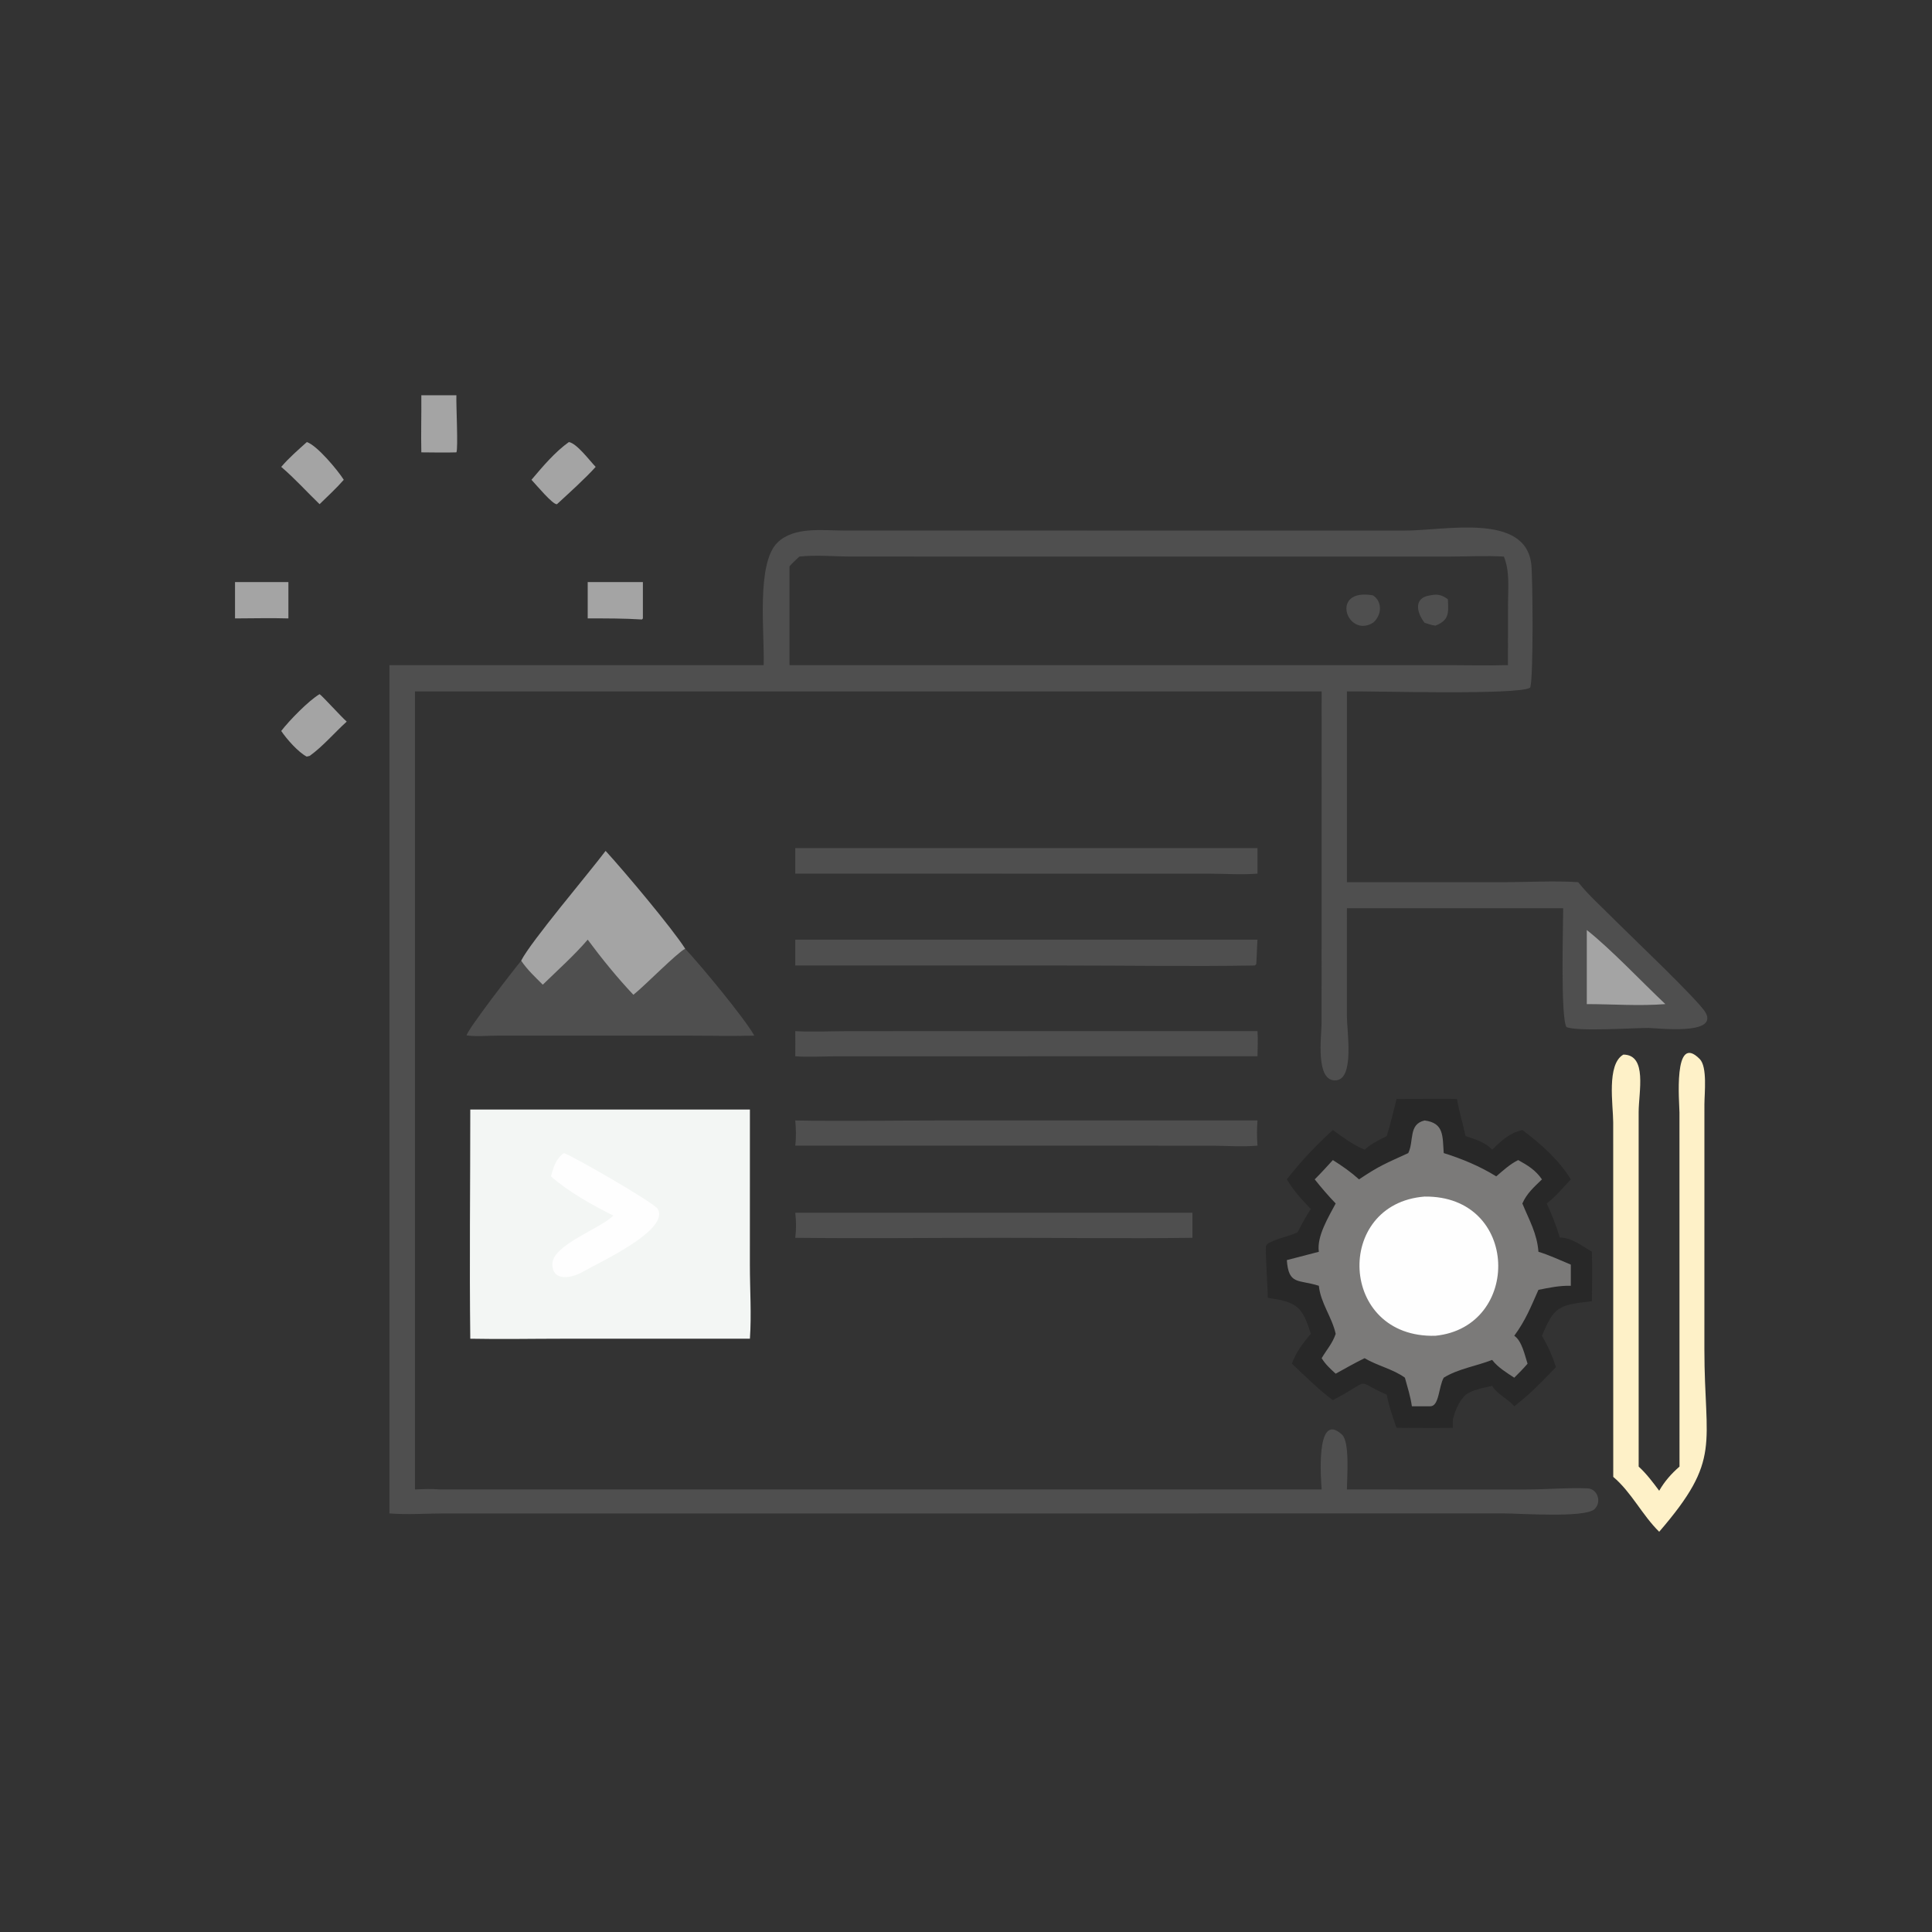 <svg xmlns="http://www.w3.org/2000/svg" xmlns:xlink="http://www.w3.org/1999/xlink" width="1024" height="1024"><rect width="100%" height="100%" fill="#333333" stroke="none"/><path fill="#4F4F4F" transform="scale(2 2)" d="M300.849 140.611L372.313 140.611C383.027 140.61 404.396 135.777 405.823 149.675C406.197 153.309 406.405 179.376 405.532 182.206C402.865 184.318 362.497 183.075 356.94 183.23L356.94 233.791L398.52 233.791C404.85 233.79 412.02 233.354 418.243 233.791C420.956 237.231 424.377 240.227 427.452 243.347C431.108 247.057 450.174 265.108 451.99 268.335C455.444 274.473 438.959 272.42 436.849 272.417C432.766 272.41 418.087 273.421 415.125 272.182C413.536 269.517 414.253 245.467 414.259 240.69L356.94 240.69L356.938 269.301C356.944 273.176 358.968 285.753 354.176 286.288C348.459 286.926 350.219 274.468 350.23 271.176L350.252 183.23L109.969 183.23L109.969 394.724C112.237 394.606 114.418 394.542 116.688 394.724L350.252 394.724C350.154 393.168 348.415 373.484 355.652 380.201C357.753 382.151 356.963 391.652 356.94 394.724L404.429 394.726C409.71 394.731 415.529 394.202 420.694 394.429C423.447 394.55 424.54 398.167 422.515 399.976C419.908 402.305 402.767 401.077 398.758 401.073L117.906 401.075C113.076 401.079 108.007 401.452 103.204 401.072L103.204 176.262L202.383 176.262C202.647 167.85 200.353 149.265 206.067 143.754C210.454 139.523 217.952 140.591 223.526 140.597L300.849 140.611ZM211.838 147.499C210.94 148.334 210.043 149.152 209.232 150.074L209.232 176.262L252.944 176.262L383.309 176.266C388.733 176.267 394.202 176.417 399.62 176.262L399.64 160.106C399.641 155.869 400.158 151.509 398.548 147.499C393.77 147.22 388.904 147.49 384.113 147.495L355.9 147.499L225.627 147.489C221.148 147.484 216.259 147.01 211.838 147.499Z"></path><path fill="#4F4F4F" transform="scale(2 2)" d="M363.848 165.048C356.975 169.228 352.249 155.76 363.848 157.771C366.479 159.484 366.153 163.162 363.848 165.048Z"></path><path fill="#4F4F4F" transform="scale(2 2)" d="M379.062 157.771C380.967 157.361 382.109 157.641 383.706 158.811C383.851 162.435 384.131 164.305 380.408 165.806C379.403 165.689 378.489 165.366 377.536 165.048C375.281 162.163 374.67 158.326 379.062 157.771Z"></path><path fill="#A4A4A4" transform="scale(2 2)" d="M420.516 246.466C426.902 251.504 435.062 260.181 441.334 266.097C434.499 266.64 427.393 266.107 420.516 266.097L420.516 246.466Z"></path><path fill="#282828" transform="scale(2 2)" d="M370.093 291.255C375.426 291.276 380.782 291.072 386.111 291.255C386.676 294.538 387.688 297.801 388.394 301.068C390.891 301.945 393.617 302.644 395.431 304.684C397.932 302.27 399.949 300.286 403.439 299.459C408.278 303.099 413.1 307.323 416.283 312.545C414.089 314.849 412.472 316.956 409.891 318.936C411.296 321.89 412.426 324.916 413.403 328.035L413.351 327.954C416.523 328.007 419.263 330.171 421.868 331.735C421.975 336.086 421.946 340.483 421.868 344.835C412.937 345.831 411.864 346.302 408.633 353.991C410.146 356.559 411.448 359.457 412.329 362.302C408.938 365.869 405.222 369.71 401.294 372.677C399.5 370.545 396.963 369.711 395.431 367.272C393.062 367.821 390.445 368.233 388.394 369.613C386.523 371.593 385.718 373.612 385.016 376.192C384.984 376.919 385.004 377.643 385.016 378.371C380.055 378.514 375.058 378.38 370.093 378.371C369.063 375.519 368.077 372.593 367.498 369.613C358.415 365.66 364.235 365.315 353.224 371.052C349.368 368.231 345.878 364.629 342.355 361.398C343.509 358.306 345.247 355.969 347.384 353.488C345.136 346.24 343.689 345.012 335.966 343.95C336.011 341.637 335.234 331.047 335.526 330.152C335.994 328.713 342.315 327.521 343.899 326.529C344.977 324.413 346.063 322.376 347.384 320.395C344.958 317.914 342.83 315.538 341.023 312.545C344.755 307.738 348.723 303.564 353.224 299.459C355.925 301.418 358.533 303.386 361.631 304.684C363.426 303.043 365.375 302.173 367.498 301.068C368.508 297.83 369.301 294.551 370.093 291.255Z"></path><path fill="#7B7A79" transform="scale(2 2)" d="M377.536 296.936C382.713 297.606 382.277 301.066 382.602 305.581C387.492 307.108 392.155 309.047 396.523 311.749C398.326 310.2 400.194 308.48 402.34 307.432C404.925 308.87 406.913 310.061 408.633 312.545C406.554 314.582 404.637 316.212 403.439 318.936C405.253 323.348 407.343 326.885 407.701 331.735C410.596 332.607 413.479 333.989 416.283 335.139L416.283 340.743C413.304 340.673 410.602 341.244 407.701 341.82C405.677 346.379 404.29 349.918 401.294 353.991C403.313 355.32 404.092 359.173 404.818 361.398C403.7 362.698 402.515 363.902 401.294 365.104C399.239 363.756 396.941 362.37 395.431 360.39C391.273 362.024 386.377 362.749 382.602 365.104C381.245 367.501 381.412 372.662 379.062 372.677L374.162 372.677C373.804 370.116 372.998 367.594 372.316 365.104C369.232 362.844 364.971 361.927 361.631 359.937C359.025 361.197 356.504 362.651 353.967 364.045C352.528 362.727 351.287 361.598 350.252 359.937C351.553 357.713 353.15 355.984 353.967 353.488C353.011 349.066 349.973 345.334 349.508 340.743C344.033 339.004 341.513 340.626 341.023 333.941L349.508 331.735C348.899 327.627 352.124 322.445 353.967 318.936C352 316.877 350.186 314.774 348.415 312.545C350.074 310.893 351.643 309.158 353.224 307.432C355.705 308.989 357.977 310.578 360.157 312.545C365.679 308.857 367.071 308.408 373.206 305.581C374.781 302.322 373.209 297.93 377.536 296.936Z"></path><path fill="#FEFEFE" transform="scale(2 2)" d="M377.536 317.104C402.766 316.803 403.326 351.657 380.408 353.991C354.738 354.728 353.431 318.979 377.536 317.104Z"></path><path fill="#F3F6F4" transform="scale(2 2)" d="M124.629 294.044L198.733 294.044L198.726 335.295C198.725 341.698 199.182 348.405 198.733 354.774L149.229 354.772C141.037 354.773 132.818 354.939 124.629 354.774C124.387 334.543 124.629 314.278 124.629 294.044Z"></path><path fill="#FEFEFE" transform="scale(2 2)" d="M149.442 305.581C151.085 305.959 173.298 318.673 174.299 320.365C177.581 325.914 159.195 334.346 154.629 336.943C151.966 338.566 146.338 339.973 146.387 334.962C146.437 329.876 159.127 325.629 162.538 322.141C156.977 319.366 150.676 315.86 146.004 311.749C146.685 309.344 147.288 307.096 149.442 305.581Z"></path><path fill="#4F4F4F" transform="scale(2 2)" d="M160.492 225.505C165.439 230.904 178.122 245.988 181.574 251.421C185.318 255.373 197.065 269.478 199.904 274.447C194.188 274.624 188.436 274.451 182.716 274.447L131.89 274.447C129.207 274.451 126.317 274.774 123.665 274.389C123.766 272.996 135.972 257.193 138.12 254.593C140.643 249.56 156.274 231.149 160.492 225.505Z"></path><path fill="#A4A4A4" transform="scale(2 2)" d="M160.492 225.505C165.439 230.904 178.122 245.988 181.574 251.421C179.284 252.626 170.988 261.127 167.854 263.628C163.632 259.166 159.414 253.971 155.747 249.02C152.178 253.187 147.784 257.099 143.845 260.95C141.846 258.96 139.689 256.948 138.12 254.593C140.643 249.56 156.274 231.149 160.492 225.505Z"></path><path fill="#FEF1C8" transform="scale(2 2)" d="M445.086 388.661L445.075 294.81C445.076 292.481 443.308 273.418 450.452 280.658C452.499 282.733 451.699 289.659 451.688 292.647L451.68 357.568C451.683 383.166 456.411 386.561 439.703 405.934C435.18 401.495 432.368 395.473 427.527 391.388L427.514 297.405C427.508 292.874 425.688 282.039 430.214 279.475C436.626 279.548 434.259 289.384 434.26 294.755L434.264 388.661C436.286 390.494 438.075 392.879 439.703 395.062C441.131 392.567 442.927 390.539 445.086 388.661Z"></path><path fill="#4F4F4F" transform="scale(2 2)" d="M210.751 249.02L333.248 249.02C333.095 251.187 333.077 253.362 332.915 255.529L332.515 255.866C315.61 256.147 298.65 255.868 281.739 255.867L210.751 255.866L210.751 249.02Z"></path><path fill="#4F4F4F" transform="scale(2 2)" d="M210.751 224.754L333.248 224.754L333.248 231.521C329.033 231.855 324.559 231.538 320.32 231.532L210.751 231.521L210.751 224.754Z"></path><path fill="#4F4F4F" transform="scale(2 2)" d="M210.751 296.936C223.381 297.165 236.052 296.937 248.687 296.936L333.248 296.936C333.077 299.18 333.072 301.363 333.248 303.605C329.213 303.973 324.883 303.624 320.816 303.618L210.751 303.605C211.035 301.314 210.941 299.228 210.751 296.936Z"></path><path fill="#4F4F4F" transform="scale(2 2)" d="M251.269 273.257L333.248 273.257C333.398 275.466 333.284 277.71 333.248 279.924L293.125 279.924L220.956 279.936C217.555 279.964 214.146 280.176 210.751 279.924C210.78 277.701 210.767 275.48 210.751 273.257C215.204 273.527 219.807 273.274 224.279 273.271L251.269 273.257Z"></path><path fill="#4F4F4F" transform="scale(2 2)" d="M262.42 321.405L316.01 321.405L316.01 328.035C299.081 328.251 282.122 328.039 265.189 328.035C247.05 328.034 228.887 328.238 210.751 328.035C211.035 325.736 211.014 323.705 210.751 321.405L262.42 321.405Z"></path><path fill="#A4A4A4" transform="scale(2 2)" d="M84.691 183.959C85.265 184.25 90.486 190.031 91.887 191.232C88.6 194.203 85.671 197.713 82.079 200.316L81.277 200.507C79.021 199.326 75.955 195.852 74.53 193.711C76.614 190.987 81.819 185.636 84.691 183.959Z"></path><path fill="#A4A4A4" transform="scale(2 2)" d="M150.759 117.149C152.871 117.494 156.292 122.108 157.857 123.731C155.129 126.773 150.717 130.747 147.607 133.612C146.57 133.875 141.997 128.363 140.844 127.151C143.823 123.644 147.003 119.833 150.759 117.149Z"></path><path fill="#A4A4A4" transform="scale(2 2)" d="M111.657 104.744L120.948 104.744C120.844 107.083 121.458 118.98 120.948 119.878C117.864 119.986 114.745 119.886 111.657 119.878C111.544 114.841 111.703 109.786 111.657 104.744Z"></path><path fill="#A4A4A4" transform="scale(2 2)" d="M155.747 154.252L170.372 154.252L170.372 163.887L170.134 164.169C165.328 163.874 160.559 163.878 155.747 163.887L155.747 154.252Z"></path><path fill="#A4A4A4" transform="scale(2 2)" d="M81.316 117.149C84.076 118.063 89.564 124.696 91.105 127.151C89.121 129.425 86.845 131.497 84.691 133.612C81.311 130.353 78.094 126.767 74.53 123.731C76.572 121.333 78.984 119.255 81.316 117.149Z"></path><path fill="#A4A4A4" transform="scale(2 2)" d="M62.282 154.252L76.428 154.252L76.428 163.887C71.729 163.745 66.986 163.883 62.282 163.887L62.282 154.252Z"></path></svg>